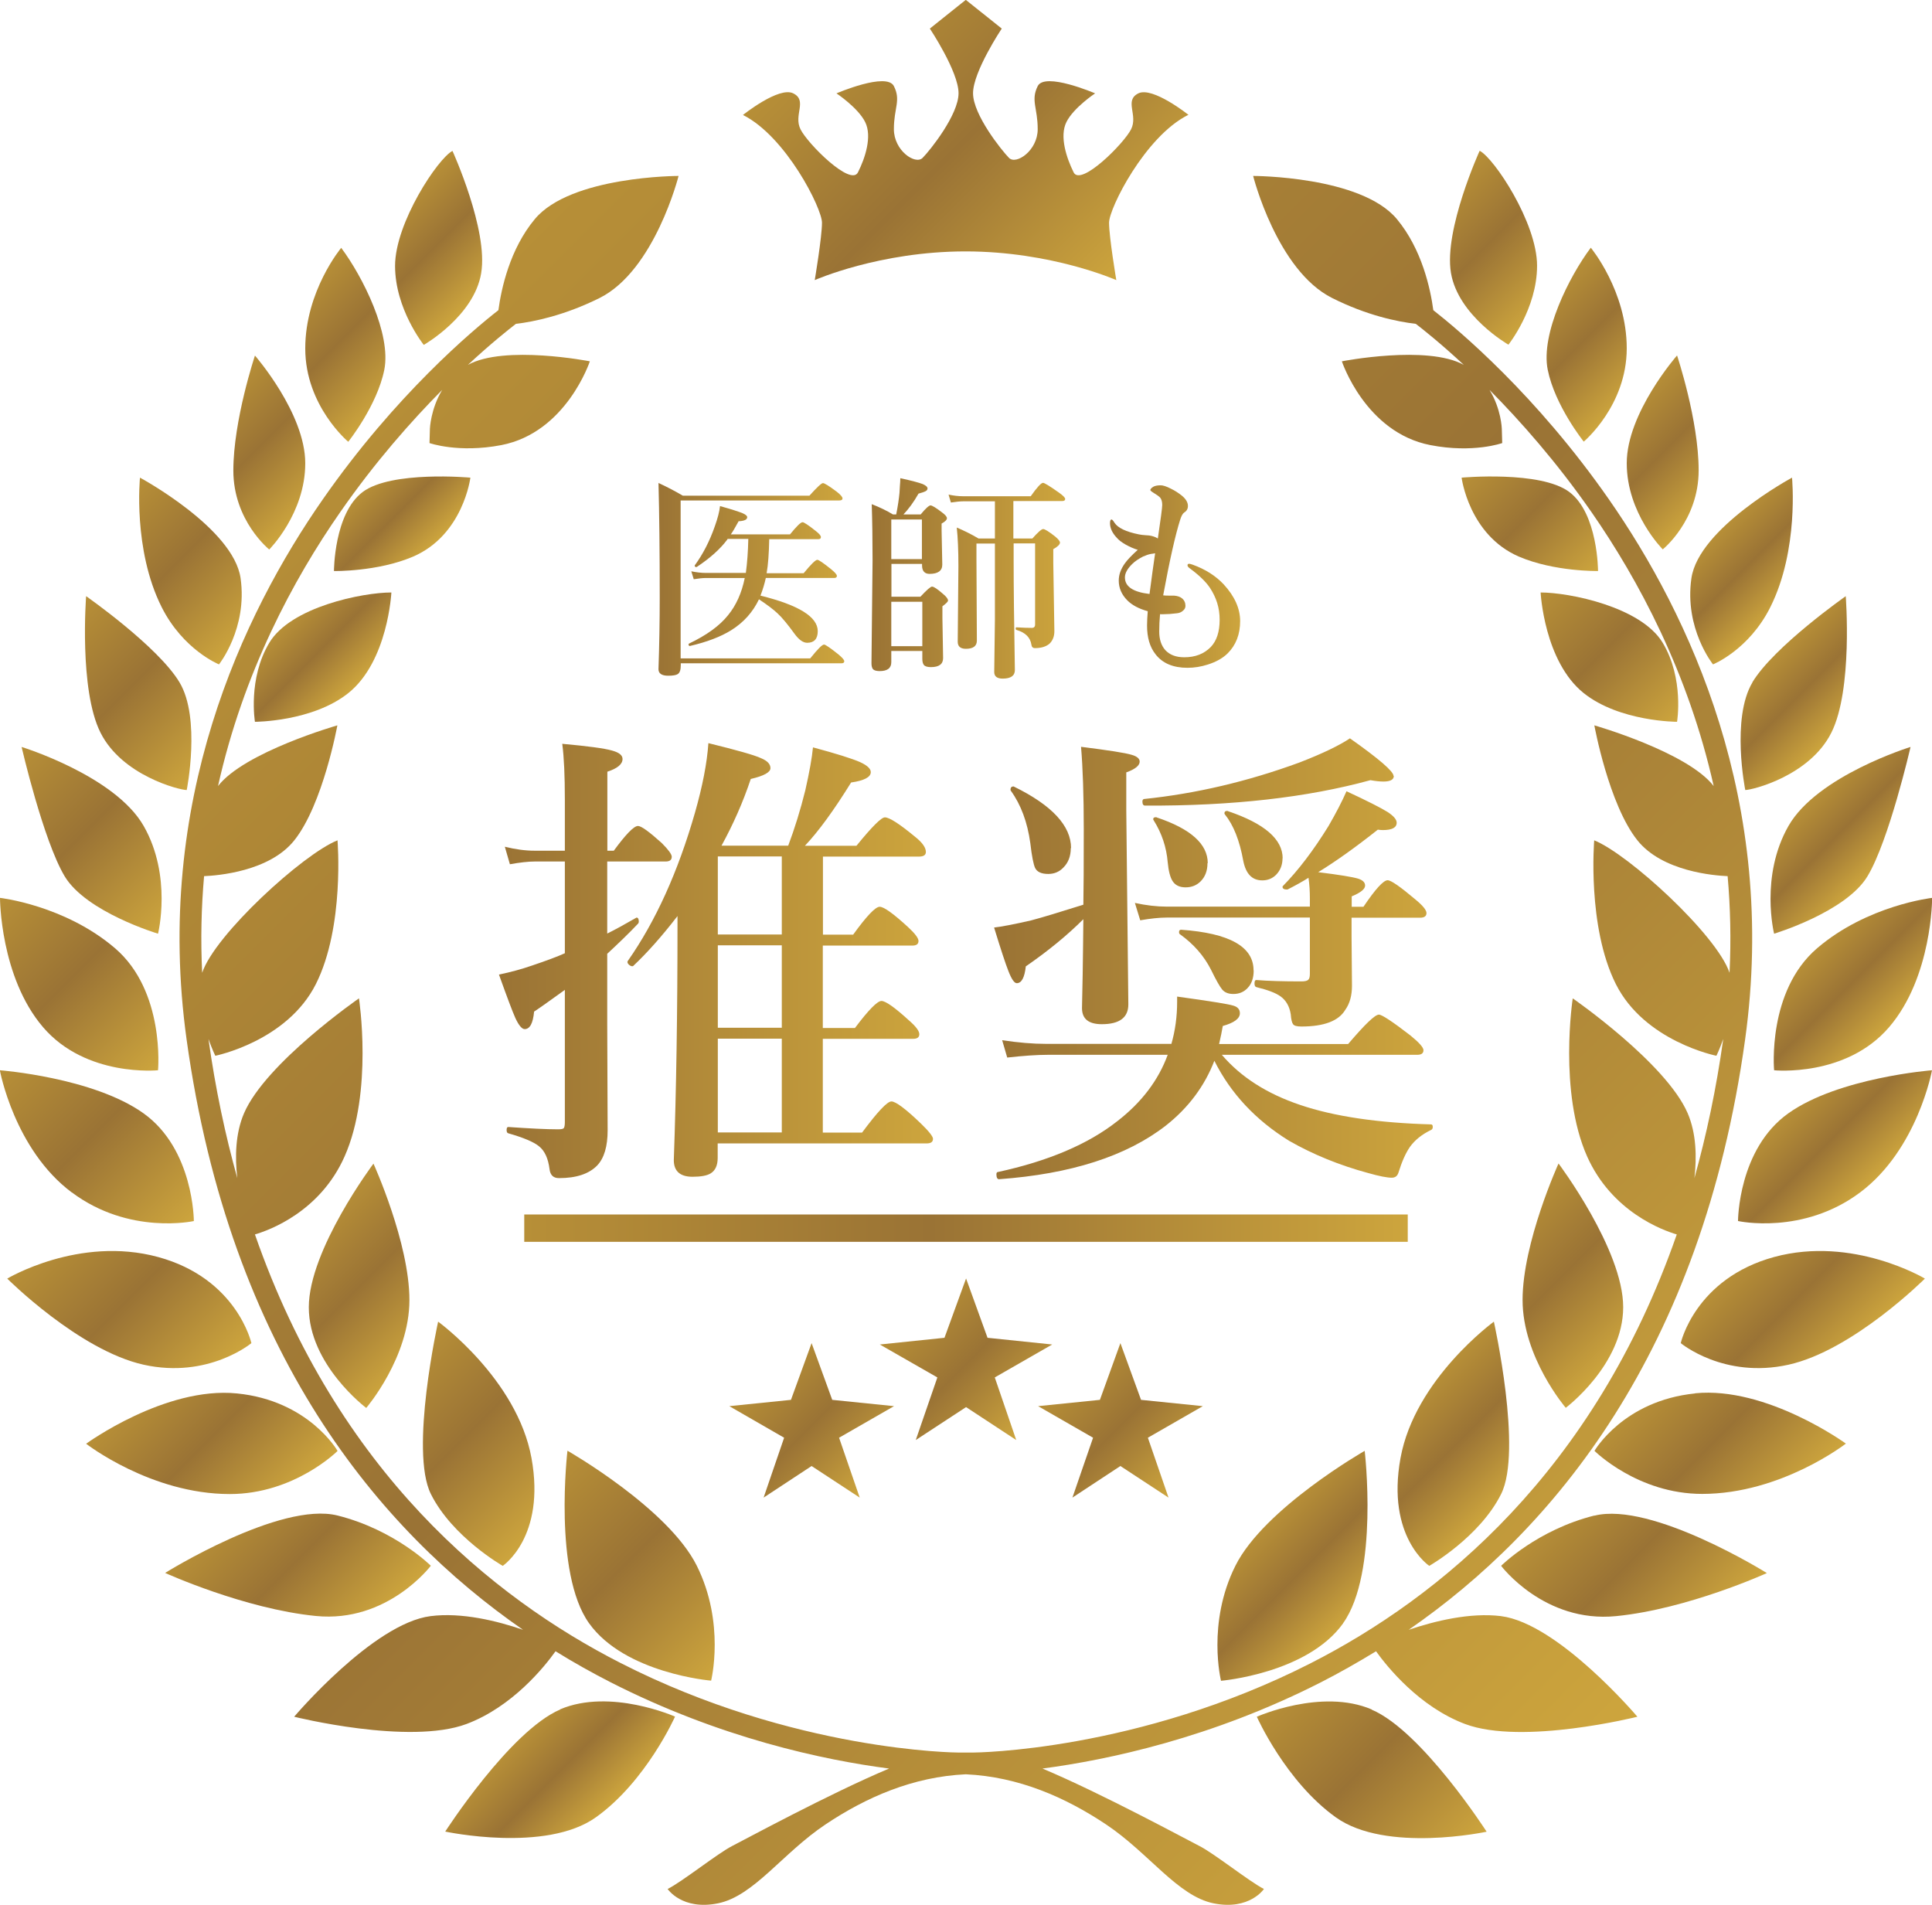 <?xml version="1.0" encoding="UTF-8"?>
<svg id="_レイヤー_2" data-name="レイヤー 2" xmlns="http://www.w3.org/2000/svg" xmlns:xlink="http://www.w3.org/1999/xlink" viewBox="0 0 141.33 139.34">
  <defs>
    <style>
      .cls-1 {
        fill: url(#_名称未設定グラデーション_87-2);
      }

      .cls-2 {
        fill: url(#_名称未設定グラデーション_87-3);
      }

      .cls-3 {
        fill: url(#_名称未設定グラデーション_87-4);
      }

      .cls-4 {
        fill: url(#_名称未設定グラデーション_87-5);
      }

      .cls-5 {
        fill: url(#_新規グラデーションスウォッチ_40-40);
      }

      .cls-6 {
        fill: url(#_新規グラデーションスウォッチ_40-23);
      }

      .cls-7 {
        fill: url(#_新規グラデーションスウォッチ_40-26);
      }

      .cls-8 {
        fill: url(#_新規グラデーションスウォッチ_40-27);
      }

      .cls-9 {
        fill: url(#_新規グラデーションスウォッチ_40-20);
      }

      .cls-10 {
        fill: url(#_新規グラデーションスウォッチ_40-21);
      }

      .cls-11 {
        fill: url(#_新規グラデーションスウォッチ_40-24);
      }

      .cls-12 {
        fill: url(#_新規グラデーションスウォッチ_40-25);
      }

      .cls-13 {
        fill: url(#_新規グラデーションスウォッチ_40-36);
      }

      .cls-14 {
        fill: url(#_新規グラデーションスウォッチ_40-30);
      }

      .cls-15 {
        fill: url(#_新規グラデーションスウォッチ_40-31);
      }

      .cls-16 {
        fill: url(#_新規グラデーションスウォッチ_40-34);
      }

      .cls-17 {
        fill: url(#_新規グラデーションスウォッチ_40-35);
      }

      .cls-18 {
        fill: url(#_新規グラデーションスウォッチ_40-22);
      }

      .cls-19 {
        fill: url(#_新規グラデーションスウォッチ_40-28);
      }

      .cls-20 {
        fill: url(#_新規グラデーションスウォッチ_40-29);
      }

      .cls-21 {
        fill: url(#_新規グラデーションスウォッチ_40-33);
      }

      .cls-22 {
        fill: url(#_新規グラデーションスウォッチ_40-32);
      }

      .cls-23 {
        fill: url(#_新規グラデーションスウォッチ_40-18);
      }

      .cls-24 {
        fill: url(#_新規グラデーションスウォッチ_40-19);
      }

      .cls-25 {
        fill: url(#_新規グラデーションスウォッチ_40-12);
      }

      .cls-26 {
        fill: url(#_新規グラデーションスウォッチ_40-17);
      }

      .cls-27 {
        fill: url(#_新規グラデーションスウォッチ_40-11);
      }

      .cls-28 {
        fill: url(#_新規グラデーションスウォッチ_40-13);
      }

      .cls-29 {
        fill: url(#_新規グラデーションスウォッチ_40-16);
      }

      .cls-30 {
        fill: url(#_新規グラデーションスウォッチ_40-15);
      }

      .cls-31 {
        fill: url(#_新規グラデーションスウォッチ_40-10);
      }

      .cls-32 {
        fill: url(#_新規グラデーションスウォッチ_40-38);
      }

      .cls-33 {
        fill: url(#_新規グラデーションスウォッチ_40-14);
      }

      .cls-34 {
        fill: url(#_新規グラデーションスウォッチ_40-39);
      }

      .cls-35 {
        fill: none;
        stroke: url(#_新規グラデーションスウォッチ_40-37);
        stroke-miterlimit: 10;
        stroke-width: 2px;
      }

      .cls-36 {
        fill: url(#_新規グラデーションスウォッチ_40);
      }

      .cls-37 {
        fill: url(#_名称未設定グラデーション_87);
      }

      .cls-38 {
        fill: url(#_新規グラデーションスウォッチ_40-9);
      }

      .cls-39 {
        fill: url(#_新規グラデーションスウォッチ_40-7);
      }

      .cls-40 {
        fill: url(#_新規グラデーションスウォッチ_40-4);
      }

      .cls-41 {
        fill: url(#_新規グラデーションスウォッチ_40-6);
      }

      .cls-42 {
        fill: url(#_新規グラデーションスウォッチ_40-2);
      }

      .cls-43 {
        fill: url(#_新規グラデーションスウォッチ_40-3);
      }

      .cls-44 {
        fill: url(#_新規グラデーションスウォッチ_40-8);
      }

      .cls-45 {
        fill: url(#_新規グラデーションスウォッチ_40-5);
      }
    </style>
    <linearGradient id="_新規グラデーションスウォッチ_40" data-name="新規グラデーションスウォッチ 40" x1="28.98" y1="15.06" x2="35.31" y2="21.38" gradientUnits="userSpaceOnUse">
      <stop offset="0" stop-color="#b78f37"/>
      <stop offset=".46" stop-color="#9a7335"/>
      <stop offset="1" stop-color="#cda53d"/>
    </linearGradient>
    <linearGradient id="_新規グラデーションスウォッチ_40-2" data-name="新規グラデーションスウォッチ 40" x1="21.54" y1="21.55" x2="28.89" y2="28.9" xlink:href="#_新規グラデーションスウォッチ_40"/>
    <linearGradient id="_新規グラデーションスウォッチ_40-3" data-name="新規グラデーションスウォッチ 40" x1="26.77" y1="35.7" x2="31.32" y2="40.26" xlink:href="#_新規グラデーションスウォッチ_40"/>
    <linearGradient id="_新規グラデーションスウォッチ_40-4" data-name="新規グラデーションスウォッチ 40" x1="15.36" y1="29.3" x2="22.98" y2="36.92" xlink:href="#_新規グラデーションスウォッチ_40"/>
    <linearGradient id="_新規グラデーションスウォッチ_40-5" data-name="新規グラデーションスウォッチ 40" x1="8.45" y1="36.73" x2="18.17" y2="46.45" xlink:href="#_新規グラデーションスウォッチ_40"/>
    <linearGradient id="_新規グラデーションスウォッチ_40-6" data-name="新規グラデーションスウォッチ 40" x1="21.06" y1="45.5" x2="25.9" y2="50.33" xlink:href="#_新規グラデーションスウォッチ_40"/>
    <linearGradient id="_新規グラデーションスウォッチ_40-7" data-name="新規グラデーションスウォッチ 40" x1="4.18" y1="45.73" x2="14.96" y2="56.5" xlink:href="#_新規グラデーションスウォッチ_40"/>
    <linearGradient id="_新規グラデーションスウォッチ_40-8" data-name="新規グラデーションスウォッチ 40" x1=".82" y1="55.4" x2="12.64" y2="67.22" xlink:href="#_新規グラデーションスウォッチ_40"/>
    <linearGradient id="_新規グラデーションスウォッチ_40-9" data-name="新規グラデーションスウォッチ 40" x1="-.39" y1="66.07" x2="11.69" y2="78.15" xlink:href="#_新規グラデーションスウォッチ_40"/>
    <linearGradient id="_新規グラデーションスウォッチ_40-10" data-name="新規グラデーションスウォッチ 40" x1=".92" y1="77.37" x2="13.53" y2="89.98" xlink:href="#_新規グラデーションスウォッチ_40"/>
    <linearGradient id="_新規グラデーションスウォッチ_40-11" data-name="新規グラデーションスウォッチ 40" x1="22.69" y1="89.74" x2="31.36" y2="98.41" xlink:href="#_新規グラデーションスウォッチ_40"/>
    <linearGradient id="_新規グラデーションスウォッチ_40-12" data-name="新規グラデーションスウォッチ 40" x1="4.18" y1="89.87" x2="15.48" y2="101.16" xlink:href="#_新規グラデーションスウォッチ_40"/>
    <linearGradient id="_新規グラデーションスウォッチ_40-13" data-name="新規グラデーションスウォッチ 40" x1="10.83" y1="101.08" x2="20.29" y2="110.53" xlink:href="#_新規グラデーションスウォッチ_40"/>
    <linearGradient id="_新規グラデーションスウォッチ_40-14" data-name="新規グラデーションスウォッチ 40" x1="28.65" y1="100.07" x2="39.98" y2="111.4" xlink:href="#_新規グラデーションスウォッチ_40"/>
    <linearGradient id="_新規グラデーションスウォッチ_40-15" data-name="新規グラデーションスウォッチ 40" x1="17.08" y1="110.07" x2="26.57" y2="119.57" xlink:href="#_新規グラデーションスウォッチ_40"/>
    <linearGradient id="_新規グラデーションスウォッチ_40-16" data-name="新規グラデーションスウォッチ 40" x1="39.16" y1="108.48" x2="52.82" y2="122.14" xlink:href="#_新規グラデーションスウォッチ_40"/>
    <linearGradient id="_新規グラデーションスウォッチ_40-17" data-name="新規グラデーションスウォッチ 40" x1="38.21" y1="127" x2="44" y2="132.79" xlink:href="#_新規グラデーションスウォッチ_40"/>
    <linearGradient id="_新規グラデーションスウォッチ_40-18" data-name="新規グラデーションスウォッチ 40" x1="105.12" y1="14.15" x2="113.26" y2="22.29" xlink:href="#_新規グラデーションスウォッチ_40"/>
    <linearGradient id="_新規グラデーションスウォッチ_40-19" data-name="新規グラデーションスウォッチ 40" x1="112.7" y1="21.8" x2="119.54" y2="28.65" xlink:href="#_新規グラデーションスウォッチ_40"/>
    <linearGradient id="_新規グラデーションスウォッチ_40-20" data-name="新規グラデーションスウォッチ 40" x1="108.08" y1="33.78" x2="116.49" y2="42.18" xlink:href="#_新規グラデーションスウォッチ_40"/>
    <linearGradient id="_新規グラデーションスウォッチ_40-21" data-name="新規グラデーションスウォッチ 40" x1="118.87" y1="29.82" x2="125.45" y2="36.4" xlink:href="#_新規グラデーションスウォッチ_40"/>
    <linearGradient id="_新規グラデーションスウォッチ_40-22" data-name="新規グラデーションスウォッチ 40" x1="125.53" y1="39.1" x2="130.52" y2="44.09" xlink:href="#_新規グラデーションスウォッチ_40"/>
    <linearGradient id="_新規グラデーションスウォッチ_40-23" data-name="新規グラデーションスウォッチ 40" x1="112.99" y1="43.05" x2="122.71" y2="52.77" xlink:href="#_新規グラデーションスウォッチ_40"/>
    <linearGradient id="_新規グラデーションスウォッチ_40-24" data-name="新規グラデーションスウォッチ 40" x1="129.2" y1="48.55" x2="134.33" y2="53.68" xlink:href="#_新規グラデーションスウォッチ_40"/>
    <linearGradient id="_新規グラデーションスウォッチ_40-25" data-name="新規グラデーションスウォッチ 40" x1="132.11" y1="58.82" x2="137.09" y2="63.8" xlink:href="#_新規グラデーションスウォッチ_40"/>
    <linearGradient id="_新規グラデーションスウォッチ_40-26" data-name="新規グラデーションスウォッチ 40" x1="132.91" y1="69.34" x2="138.46" y2="74.89" xlink:href="#_新規グラデーションスウォッチ_40"/>
    <linearGradient id="_新規グラデーションスウォッチ_40-27" data-name="新規グラデーションスウォッチ 40" x1="131.28" y1="80.84" x2="136.94" y2="86.51" xlink:href="#_新規グラデーションスウォッチ_40"/>
    <linearGradient id="_新規グラデーションスウォッチ_40-28" data-name="新規グラデーションスウォッチ 40" x1="109.68" y1="89.45" x2="118.93" y2="98.7" xlink:href="#_新規グラデーションスウォッチ_40"/>
    <linearGradient id="_新規グラデーションスウォッチ_40-29" data-name="新規グラデーションスウォッチ 40" x1="127.85" y1="91.86" x2="135.16" y2="99.17" xlink:href="#_新規グラデーションスウォッチ_40"/>
    <linearGradient id="_新規グラデーションスウォッチ_40-30" data-name="新規グラデーションスウォッチ 40" x1="121.24" y1="101.28" x2="130.3" y2="110.34" xlink:href="#_新規グラデーションスウォッチ_40"/>
    <linearGradient id="_新規グラデーションスウォッチ_40-31" data-name="新規グラデーションスウォッチ 40" x1="103.5" y1="102.21" x2="110.54" y2="109.26" xlink:href="#_新規グラデーションスウォッチ_40"/>
    <linearGradient id="_新規グラデーションスウォッチ_40-32" data-name="新規グラデーションスウォッチ 40" x1="114.52" y1="109.83" x2="124.5" y2="119.81" xlink:href="#_新規グラデーションスウォッチ_40"/>
    <linearGradient id="_新規グラデーションスウォッチ_40-33" data-name="新規グラデーションスウォッチ 40" x1="92.11" y1="112.08" x2="98.58" y2="118.54" xlink:href="#_新規グラデーションスウォッチ_40"/>
    <linearGradient id="_新規グラデーションスウォッチ_40-34" data-name="新規グラデーションスウォッチ 40" x1="93.93" y1="123.59" x2="106.54" y2="136.2" xlink:href="#_新規グラデーションスウォッチ_40"/>
    <linearGradient id="_新規グラデーションスウォッチ_40-35" data-name="新規グラデーションスウォッチ 40" x1="23.11" y1="32.03" x2="118.22" y2="127.14" xlink:href="#_新規グラデーションスウォッチ_40"/>
    <linearGradient id="_新規グラデーションスウォッチ_40-36" data-name="新規グラデーションスウォッチ 40" x1="60.82" y1="1.97" x2="80.52" y2="21.67" xlink:href="#_新規グラデーションスウォッチ_40"/>
    <linearGradient id="_名称未設定グラデーション_87" data-name="名称未設定グラデーション 87" x1="48.17" y1="42.39" x2="61.76" y2="42.39" gradientUnits="userSpaceOnUse">
      <stop offset="0" stop-color="#9a7335"/>
      <stop offset="1" stop-color="#cda53d"/>
    </linearGradient>
    <linearGradient id="_名称未設定グラデーション_87-2" data-name="名称未設定グラデーション 87" x1="63.76" y1="42.31" x2="77.91" y2="42.31" xlink:href="#_名称未設定グラデーション_87"/>
    <linearGradient id="_名称未設定グラデーション_87-3" data-name="名称未設定グラデーション 87" x1="81.17" y1="42.16" x2="90.71" y2="42.16" xlink:href="#_名称未設定グラデーション_87"/>
    <linearGradient id="_名称未設定グラデーション_87-4" data-name="名称未設定グラデーション 87" x1="36.5" y1="70.27" x2="68.26" y2="70.27" xlink:href="#_名称未設定グラデーション_87"/>
    <linearGradient id="_名称未設定グラデーション_87-5" data-name="名称未設定グラデーション 87" x1="72.72" y1="70.13" x2="104.83" y2="70.13" xlink:href="#_名称未設定グラデーション_87"/>
    <linearGradient id="_新規グラデーションスウォッチ_40-37" data-name="新規グラデーションスウォッチ 40" x1="38.35" y1="89.84" x2="102.98" y2="89.84" xlink:href="#_新規グラデーションスウォッチ_40"/>
    <linearGradient id="_新規グラデーションスウォッチ_40-38" data-name="新規グラデーションスウォッチ 40" x1="66.42" y1="96.29" x2="74.91" y2="104.78" xlink:href="#_新規グラデーションスウォッチ_40"/>
    <linearGradient id="_新規グラデーションスウォッチ_40-39" data-name="新規グラデーションスウォッチ 40" x1="55.31" y1="100.89" x2="63.43" y2="109.01" xlink:href="#_新規グラデーションスウォッチ_40"/>
    <linearGradient id="_新規グラデーションスウォッチ_40-40" data-name="新規グラデーションスウォッチ 40" x1="77.91" y1="100.89" x2="86.02" y2="109.01" xlink:href="#_新規グラデーションスウォッチ_40"/>
  </defs>
  <g id="img">
    <g>
      <g>
        <g>
          <path class="cls-36" d="M35.2,19.97c.53-3.15-2.1-8.93-2.1-8.93-1.05.53-4.2,5.25-4.2,8.41s2.1,5.78,2.1,5.78c0,0,3.68-2.1,4.2-5.25Z"/>
          <path class="cls-42" d="M25.48,32.31s2.1-2.63,2.63-5.25c.53-2.63-1.58-6.83-3.15-8.93,0,0-2.63,3.15-2.63,7.36s3.15,6.83,3.15,6.83Z"/>
          <path class="cls-43" d="M34.41,34.94s-5.78-.53-7.88,1.05-2.1,5.78-2.1,5.78c0,0,3.18.06,5.78-1.05,3.68-1.58,4.2-5.78,4.2-5.78Z"/>
          <path class="cls-40" d="M19.7,40.19s2.63-2.63,2.63-6.3-3.68-7.88-3.68-7.88c0,0-1.58,4.73-1.58,8.41s2.63,5.78,2.63,5.78Z"/>
          <path class="cls-45" d="M16.02,48.6s2.1-2.63,1.58-6.3-7.36-7.36-7.36-7.36c0,0-.53,5.25,1.58,9.46,1.58,3.15,4.2,4.2,4.2,4.2Z"/>
          <path class="cls-41" d="M19.7,47.02c-1.58,2.63-1.05,5.78-1.05,5.78,0,0,4.2,0,6.83-2.1,2.9-2.32,3.15-7.36,3.15-7.36-2.1,0-7.36,1.05-8.93,3.68Z"/>
          <path class="cls-39" d="M13.66,57.79s1.05-5.25-.53-7.88c-1.58-2.63-6.83-6.3-6.83-6.3,0,0-.53,6.83,1.05,9.98s5.78,4.2,6.3,4.2Z"/>
          <path class="cls-44" d="M11.56,68.3s1.05-4.2-1.05-7.88c-2.1-3.68-8.93-5.78-8.93-5.78,0,0,1.58,6.83,3.15,9.46,1.58,2.63,6.83,4.2,6.83,4.2Z"/>
          <path class="cls-38" d="M11.56,78.29s.53-5.78-3.15-8.93-8.41-3.68-8.41-3.68c0,0,0,5.78,3.15,9.46s8.41,3.15,8.41,3.15Z"/>
          <path class="cls-31" d="M5.25,87.22c4.2,3.15,8.93,2.1,8.93,2.1,0,0,0-5.25-3.68-7.88s-10.51-3.15-10.51-3.15c0,0,1.05,5.78,5.25,8.93Z"/>
          <path class="cls-27" d="M26.8,102.98s3.15-3.68,3.15-7.88-2.63-9.98-2.63-9.98c0,0-4.73,6.3-4.73,10.51s4.2,7.36,4.2,7.36Z"/>
          <path class="cls-25" d="M18.39,98.25s-1.05-4.73-6.83-6.3-11.03,1.58-11.03,1.58c0,0,5.25,5.25,9.98,6.3,4.73,1.05,7.88-1.58,7.88-1.58Z"/>
          <path class="cls-28" d="M24.69,106.13s-2.1-3.68-7.36-4.2c-5.25-.53-11.03,3.68-11.03,3.68,0,0,4.73,3.68,10.51,3.68,4.73,0,7.88-3.15,7.88-3.15Z"/>
          <path class="cls-33" d="M36.78,114.54s3.15-2.1,2.1-7.88c-1.05-5.78-6.83-9.98-6.83-9.98,0,0-2.1,9.46-.53,12.61s5.25,5.25,5.25,5.25Z"/>
          <path class="cls-30" d="M31.52,114.54s-2.63-2.63-6.83-3.68c-4.2-1.05-12.61,4.2-12.61,4.2,0,0,5.78,2.63,11.03,3.15s8.41-3.68,8.41-3.68Z"/>
          <path class="cls-29" d="M41.51,106.13s-1.05,8.93,1.58,12.61c2.63,3.68,8.93,4.2,8.93,4.2,0,0,1.05-4.2-1.05-8.41s-9.46-8.41-9.46-8.41Z"/>
          <path class="cls-26" d="M40.98,125.05c-3.68,1.58-8.41,8.93-8.41,8.93,0,0,7.36,1.58,11.03-1.05,3.68-2.63,5.78-7.36,5.78-7.36,0,0-4.73-2.1-8.41-.53Z"/>
          <path class="cls-23" d="M110.34,25.22s2.1-2.63,2.1-5.78-3.15-7.88-4.2-8.41c0,0-2.63,5.78-2.1,8.93.53,3.15,4.2,5.25,4.2,5.25Z"/>
          <path class="cls-24" d="M115.85,32.31s3.15-2.63,3.15-6.83-2.63-7.36-2.63-7.36c-1.58,2.1-3.68,6.3-3.15,8.93.53,2.63,2.63,5.25,2.63,5.25Z"/>
          <path class="cls-9" d="M114.8,35.99c-2.1-1.58-7.88-1.05-7.88-1.05,0,0,.53,4.2,4.2,5.78,2.6,1.11,5.78,1.05,5.78,1.05,0,0,0-4.2-2.1-5.78Z"/>
          <path class="cls-10" d="M121.63,40.19s2.63-2.1,2.63-5.78-1.58-8.41-1.58-8.41c0,0-3.68,4.2-3.68,7.88s2.63,6.3,2.63,6.3Z"/>
          <path class="cls-18" d="M125.31,48.6s2.63-1.05,4.2-4.2c2.1-4.2,1.58-9.46,1.58-9.46,0,0-6.83,3.68-7.36,7.36s1.58,6.3,1.58,6.3Z"/>
          <path class="cls-6" d="M115.85,50.7c2.63,2.1,6.83,2.1,6.83,2.1,0,0,.53-3.15-1.05-5.78-1.58-2.63-6.83-3.68-8.93-3.68,0,0,.25,5.03,3.15,7.36Z"/>
          <path class="cls-11" d="M128.2,49.91c-1.58,2.63-.53,7.88-.53,7.88.53,0,4.73-1.05,6.3-4.2,1.58-3.15,1.05-9.98,1.05-9.98,0,0-5.25,3.68-6.83,6.3Z"/>
          <path class="cls-12" d="M130.83,60.42c-2.1,3.68-1.05,7.88-1.05,7.88,0,0,5.25-1.58,6.83-4.2s3.15-9.46,3.15-9.46c0,0-6.83,2.1-8.93,5.78Z"/>
          <path class="cls-7" d="M129.78,78.29s5.25.53,8.41-3.15,3.15-9.46,3.15-9.46c0,0-4.73.53-8.41,3.68-3.68,3.15-3.15,8.93-3.15,8.93Z"/>
          <path class="cls-8" d="M127.15,89.32s4.73,1.05,8.93-2.1c4.2-3.15,5.25-8.93,5.25-8.93,0,0-6.83.53-10.51,3.15s-3.68,7.88-3.68,7.88Z"/>
          <path class="cls-19" d="M114.54,102.98s4.2-3.15,4.2-7.36-4.73-10.51-4.73-10.51c0,0-2.63,5.78-2.63,9.98s3.15,7.88,3.15,7.88Z"/>
          <path class="cls-20" d="M129.78,91.95c-5.78,1.58-6.83,6.3-6.83,6.3,0,0,3.15,2.63,7.88,1.58,4.73-1.05,9.98-6.3,9.98-6.3,0,0-5.25-3.15-11.03-1.58Z"/>
          <path class="cls-14" d="M124,101.93c-5.25.53-7.36,4.2-7.36,4.2,0,0,3.15,3.15,7.88,3.15,5.78,0,10.51-3.68,10.51-3.68,0,0-5.78-4.2-11.03-3.68Z"/>
          <path class="cls-15" d="M104.56,114.54s3.68-2.1,5.25-5.25c1.58-3.15-.53-12.61-.53-12.61,0,0-5.78,4.2-6.83,9.98-1.05,5.78,2.1,7.88,2.1,7.88Z"/>
          <path class="cls-22" d="M116.64,110.86c-4.2,1.05-6.83,3.68-6.83,3.68,0,0,3.15,4.2,8.41,3.68s11.03-3.15,11.03-3.15c0,0-8.41-5.25-12.61-4.2Z"/>
          <path class="cls-21" d="M98.25,118.74c2.63-3.68,1.58-12.61,1.58-12.61,0,0-7.36,4.2-9.46,8.41-2.1,4.2-1.05,8.41-1.05,8.41,0,0,6.3-.53,8.93-4.2Z"/>
          <path class="cls-16" d="M100.35,125.05c-3.68-1.58-8.41.53-8.41.53,0,0,2.1,4.73,5.78,7.36,3.68,2.63,11.03,1.05,11.03,1.05,0,0-4.73-7.36-8.41-8.93Z"/>
          <path class="cls-17" d="M109.81,118.22c-2.28-.28-4.86.36-6.76,1,10.5-7.26,21.43-20.22,24.61-43.19,2.41-17.36-4.09-31.07-9.97-39.51-5.33-7.65-10.98-12.37-12.84-13.83-.21-1.56-.83-4.46-2.67-6.67-2.63-3.15-10.51-3.15-10.51-3.15,0,0,1.74,6.91,5.78,8.93,2.55,1.28,4.77,1.73,6.12,1.89.53.41,1.81,1.42,3.51,3-2.68-1.48-8.92-.26-8.92-.26,0,0,1.72,5.21,6.48,6.13,3.14.61,5.25-.15,5.25-.15l-.03-1.05s-.04-1.44-.9-2.84c2.25,2.27,4.91,5.27,7.46,8.94,3.43,4.94,7.08,11.74,8.94,20.04-1.92-2.49-8.73-4.44-8.73-4.44,0,0,1.05,5.78,3.15,8.41,1.83,2.29,5.64,2.58,6.6,2.62.2,2.27.26,4.63.14,7.07-.93-2.77-7.37-8.67-9.9-9.69,0,0-.53,6.3,1.58,10.51s7.36,5.25,7.36,5.25c0,0,.24-.49.5-1.23-.51,3.65-1.23,7.03-2.11,10.18.18-1.54.14-3.27-.49-4.74-1.58-3.68-8.41-8.41-8.41-8.41,0,0-1.05,6.83,1.05,11.56,1.81,4.06,5.54,5.41,6.56,5.71-6.06,17.39-17.38,26.57-26.75,31.35-12.69,6.47-24.61,6.55-24.73,6.55h-1.05c-.12,0-12.04-.07-24.73-6.55-9.38-4.78-20.7-13.96-26.75-31.35,1.02-.3,4.76-1.64,6.56-5.71,2.1-4.73,1.05-11.56,1.05-11.56,0,0-6.83,4.73-8.41,8.41-.63,1.47-.67,3.2-.49,4.74-.88-3.15-1.6-6.53-2.11-10.18.26.74.5,1.23.5,1.23,0,0,5.25-1.05,7.36-5.25s1.58-10.51,1.58-10.51c-2.53,1.01-8.98,6.91-9.9,9.69-.12-2.44-.06-4.8.14-7.07.96-.04,4.78-.33,6.6-2.62,2.1-2.63,3.15-8.41,3.15-8.41,0,0-6.81,1.95-8.73,4.44,1.85-8.3,5.5-15.1,8.94-20.04,2.55-3.67,5.21-6.67,7.46-8.94-.85,1.4-.9,2.84-.9,2.84l-.03,1.05s2.11.75,5.25.15c4.76-.92,6.48-6.13,6.48-6.13,0,0-6.24-1.22-8.92.26,1.7-1.58,2.98-2.59,3.51-3,1.35-.16,3.56-.62,6.12-1.89,4.04-2.02,5.78-8.93,5.78-8.93,0,0-7.88,0-10.51,3.15-1.84,2.2-2.46,5.11-2.67,6.67-1.86,1.45-7.51,6.18-12.84,13.83-5.88,8.44-12.38,22.15-9.97,39.51,3.18,22.97,14.12,35.93,24.61,43.19-1.89-.65-4.48-1.29-6.76-1-4.2.53-9.98,7.36-9.98,7.36,0,0,8.41,2.1,12.61.53,3.35-1.26,5.7-4.18,6.51-5.32,1.37.85,2.72,1.6,4.03,2.27,8.01,4.08,15.59,5.69,20.37,6.31-4.4,1.85-10.71,5.28-11.47,5.66-1.05.53-3.68,2.63-4.73,3.15,0,0,1.05,1.58,3.68,1.05s4.73-3.68,7.88-5.78c2.95-1.97,6.37-3.48,10.25-3.66,3.88.18,7.29,1.69,10.25,3.66,3.15,2.1,5.25,5.25,7.88,5.78s3.68-1.05,3.68-1.05c-1.05-.53-3.68-2.63-4.73-3.15-.76-.38-7.07-3.81-11.47-5.66,4.77-.63,12.36-2.23,20.37-6.31,1.31-.67,2.66-1.43,4.03-2.27.81,1.13,3.16,4.06,6.51,5.32,4.2,1.58,12.61-.53,12.61-.53,0,0-5.78-6.83-9.98-7.36Z"/>
        </g>
        <path class="cls-13" d="M86.95,8.41s-2.63-2.1-3.68-1.58c-1.05.53,0,1.58-.53,2.63-.53,1.05-3.68,4.2-4.2,3.15s-1.05-2.63-.53-3.68,2.1-2.1,2.1-2.1c0,0-3.68-1.58-4.2-.53s0,1.58,0,3.15-1.58,2.63-2.1,2.1-2.63-3.15-2.63-4.73,2.1-4.73,2.1-4.73l-2.63-2.1-2.63,2.1s2.1,3.15,2.1,4.73-2.1,4.2-2.63,4.73-2.1-.53-2.1-2.1.53-2.1,0-3.15-4.2.53-4.2.53c0,0,1.58,1.05,2.1,2.1s0,2.63-.53,3.68-3.68-2.1-4.2-3.15c-.53-1.05.53-2.1-.53-2.63-1.05-.53-3.68,1.58-3.68,1.58,3.15,1.58,5.78,6.83,5.78,7.88s-.53,4.2-.53,4.2c0,0,4.73-2.1,11.03-2.1s11.03,2.1,11.03,2.1c0,0-.53-3.15-.53-4.2s2.63-6.3,5.78-7.88Z"/>
      </g>
      <g>
        <g>
          <path class="cls-37" d="M49.8,48.16h9.47c.54-.67.87-1.01,1.01-1.01.1,0,.45.24,1.04.71.29.24.44.41.44.51s-.07.15-.2.15h-11.76v.15c0,.33-.07.54-.22.64-.12.08-.36.12-.7.12-.47,0-.71-.16-.71-.48.06-1.75.09-3.5.09-5.25,0-3.34-.03-6.13-.09-8.37.63.29,1.22.6,1.78.93h9.26c.55-.61.88-.92.99-.92s.45.21,1.01.63c.28.22.42.38.42.49,0,.1-.08.15-.24.15h-11.6v11.54ZM53.21,39.46c-.52.7-1.26,1.36-2.22,2-.01.01-.03.02-.05.02-.08,0-.12-.03-.12-.09,0-.01,0-.02,0-.03.6-.82,1.09-1.77,1.47-2.86.21-.59.34-1.08.38-1.48.83.23,1.38.41,1.65.52.23.1.34.2.34.29,0,.18-.21.28-.63.3-.26.48-.45.8-.57.96h4.33c.48-.59.78-.89.92-.89.1,0,.42.21.95.63.26.2.39.35.39.46s-.07.15-.2.15h-3.58c-.02,1.05-.08,1.88-.19,2.49h2.71c.53-.65.87-.98,1-.98.1,0,.44.23,1.01.69.28.23.42.39.42.49s-.07.15-.21.15h-4.99c-.09.42-.22.85-.39,1.29,2.79.69,4.19,1.55,4.19,2.6,0,.56-.26.85-.77.85-.3,0-.61-.22-.93-.66-.51-.7-.92-1.2-1.25-1.5-.31-.29-.76-.63-1.35-1.02-.45.94-1.12,1.69-2.03,2.26-.77.48-1.77.86-3.01,1.15-.07.02-.11-.03-.11-.12,0-.03.01-.04.03-.05,1.28-.61,2.24-1.3,2.86-2.08.59-.72,1-1.63,1.22-2.72h-2.83c-.24,0-.54.03-.9.09l-.18-.58c.38.08.74.12,1.08.12h2.91c.1-.74.16-1.58.18-2.49h-1.52Z"/>
          <path class="cls-1" d="M65.2,43.65h2.13c.46-.49.74-.74.85-.74.13,0,.4.18.81.54.24.2.36.36.36.48,0,.08-.14.22-.41.42v.87l.05,2.92c0,.44-.3.66-.89.66-.25,0-.42-.05-.51-.15-.08-.09-.12-.25-.12-.46v-.57h-2.27v.82c0,.43-.28.65-.85.65-.24,0-.41-.05-.49-.14-.07-.09-.11-.23-.11-.43l.08-7.51c0-1.52-.02-2.9-.06-4.13.57.22,1.09.47,1.55.75h.24c.12-.61.2-1.14.24-1.58,0-.03.01-.2.03-.52.02-.21.03-.39.03-.55.83.18,1.38.33,1.64.43.23.1.35.21.35.32,0,.09-.05.15-.14.2-.09.05-.26.11-.52.18-.35.62-.72,1.12-1.1,1.52h1.26c.36-.44.61-.66.72-.66s.4.17.85.52c.23.17.35.31.35.42s-.13.25-.39.39v.51l.05,2.49c0,.45-.31.68-.93.68-.36,0-.55-.21-.55-.62v-.11h-2.24v2.39ZM67.44,40.9v-2.9h-2.24v2.9h2.24ZM65.2,44.02v3.25h2.27v-3.25h-2.27ZM74.13,36.67v2.72h1.39c.41-.46.67-.69.79-.69s.41.18.87.54c.24.2.36.35.36.45,0,.13-.16.3-.49.48v.99l.08,5.01c0,.38-.12.69-.36.92-.25.21-.6.32-1.06.32-.15,0-.24-.08-.26-.25-.08-.53-.44-.89-1.09-1.08-.04-.01-.06-.05-.06-.11,0-.06.02-.08.06-.08.48.03.85.04,1.12.04.16,0,.24-.08.24-.25v-5.93h-1.57v1.25c0,1.87.03,4.55.09,8.02,0,.41-.3.62-.89.62-.41,0-.62-.16-.62-.48l.05-3.85v-5.55h-1.35v1.17l.03,5.93c0,.4-.27.6-.8.6-.4,0-.6-.17-.6-.52l.05-5.53c0-1.14-.04-2.08-.12-2.82.54.23,1.07.49,1.59.8h1.2v-2.72h-2.26c-.26,0-.58.03-.96.09l-.17-.58c.37.08.73.12,1.05.12h4.96c.46-.65.76-.98.9-.98.1,0,.48.23,1.13.69.33.23.49.39.49.49s-.07.15-.21.15h-3.57Z"/>
          <path class="cls-2" d="M84.86,44.92c-.04.44-.06.86-.06,1.28,0,.57.15,1.02.44,1.35.32.35.78.53,1.39.53.81,0,1.45-.25,1.94-.75.43-.45.65-1.11.65-1.99s-.24-1.62-.71-2.34c-.3-.45-.8-.93-1.48-1.43-.11-.08-.16-.15-.16-.22s.04-.11.12-.11c.04,0,.12.02.24.06.95.34,1.71.83,2.29,1.45.8.87,1.2,1.77,1.2,2.68,0,.98-.31,1.77-.93,2.38-.35.34-.83.61-1.43.8-.5.16-.99.24-1.49.24-1.05,0-1.83-.33-2.34-.99-.42-.53-.62-1.23-.62-2.1,0-.3.02-.65.05-1.05-.66-.18-1.15-.45-1.49-.79-.42-.42-.63-.91-.63-1.45,0-.43.15-.84.44-1.25.19-.27.51-.6.95-1-.28-.08-.57-.21-.88-.38-.3-.17-.52-.34-.67-.52-.32-.34-.48-.7-.48-1.05,0-.18.04-.27.11-.27.05,0,.12.08.22.24.24.37.83.66,1.78.85.14.03.31.05.48.06.18.01.27.02.28.02.25.04.46.11.63.22.21-1.43.32-2.25.32-2.45,0-.24-.05-.42-.16-.55-.08-.08-.24-.2-.49-.35-.15-.09-.22-.16-.22-.19,0-.07.07-.15.21-.24.12-.07.3-.11.55-.11.17,0,.42.08.75.25.29.14.55.31.8.51.29.24.44.49.44.75,0,.21-.09.37-.27.48-.11.07-.21.25-.3.54-.34,1.07-.76,2.91-1.24,5.52.12.02.26.02.43.02.16,0,.29,0,.37,0,.25.02.45.09.58.2.17.14.25.33.25.55,0,.14-.06.26-.19.36-.11.1-.25.16-.42.18-.39.05-.72.07-1,.07h-.22ZM84.51,40.47c-.14.03-.25.04-.32.05-.17.03-.36.1-.57.19-.33.17-.6.35-.79.54-.36.35-.54.68-.54.99,0,.67.6,1.07,1.8,1.21.16-1.24.3-2.23.41-2.98Z"/>
        </g>
        <g>
          <path class="cls-3" d="M44.42,63.04v5.25c.59-.29,1.29-.68,2.11-1.15.01-.01.02-.02.03-.02.11,0,.17.1.17.3,0,.06-.02.1-.05.14-.65.69-1.41,1.42-2.26,2.21v5.12l.03,7.79c0,1.17-.25,2.03-.76,2.57-.6.62-1.53.93-2.8.93-.41,0-.64-.22-.69-.66-.1-.78-.35-1.33-.76-1.66-.38-.32-1.14-.64-2.26-.96-.08-.02-.12-.1-.12-.24,0-.15.04-.22.12-.22,1.58.11,2.79.17,3.65.17.24,0,.38-.03.42-.1.04-.06.07-.2.07-.42v-9.68c-1.16.84-1.91,1.37-2.25,1.59-.08.86-.31,1.28-.69,1.28-.2,0-.43-.27-.68-.81-.21-.47-.61-1.53-1.2-3.18.87-.18,1.67-.4,2.42-.66,1.07-.36,1.87-.66,2.4-.9v-6.71h-2.21c-.47,0-1.08.07-1.81.2l-.37-1.28c.77.19,1.49.29,2.18.29h2.21v-3.73c0-1.75-.06-3.11-.19-4.09,1.86.17,3.07.33,3.63.49.52.14.78.34.78.62,0,.38-.37.69-1.11.93v5.78h.47c.88-1.2,1.47-1.81,1.77-1.81.24,0,.82.42,1.74,1.25.48.48.73.82.73,1,0,.24-.15.35-.46.35h-4.26ZM52.78,61.86h4.88c.47-1.25.89-2.6,1.25-4.05.3-1.33.49-2.38.56-3.14,1.71.46,2.86.82,3.45,1.08.52.24.78.48.78.73,0,.37-.48.62-1.44.76-1.24,2-2.36,3.55-3.38,4.63h3.77c1.13-1.39,1.82-2.08,2.08-2.08.33,0,1.06.47,2.21,1.42.53.42.79.79.79,1.11,0,.23-.17.34-.52.34h-7.01v5.71h2.21c.98-1.36,1.63-2.04,1.94-2.04s1,.5,2.08,1.49c.51.47.76.81.76,1.01,0,.23-.15.34-.46.34h-6.54v6.03h2.35c.99-1.32,1.64-1.98,1.94-1.98s.97.47,2.01,1.42c.51.44.76.78.76,1.01s-.15.34-.46.34h-6.6v6.86h2.87c1.13-1.52,1.84-2.28,2.15-2.28s1.04.54,2.16,1.62c.59.57.88.95.88,1.11,0,.23-.15.34-.46.34h-15.29v1.06c0,.54-.17.92-.51,1.13-.27.17-.72.25-1.33.25-.91,0-1.37-.41-1.37-1.22.18-5.03.27-10.77.27-17.19v-.66c-1.15,1.49-2.23,2.7-3.24,3.65-.01.01-.03.02-.07.02-.08,0-.16-.04-.25-.12-.07-.07-.1-.13-.1-.19,0-.02,0-.04.02-.07,2.04-2.91,3.68-6.53,4.92-10.86.55-1.93.88-3.62.98-5.08,2.07.51,3.36.87,3.85,1.1.46.19.69.43.69.73s-.48.57-1.44.79c-.56,1.68-1.28,3.31-2.14,4.88ZM52.51,68.36h4.68v-5.71h-4.68v5.71ZM52.51,69.15v6.03h4.68v-6.03h-4.68ZM52.51,75.98v6.86h4.68v-6.86h-4.68Z"/>
          <path class="cls-4" d="M79.26,67.23c-1.17,1.17-2.58,2.33-4.22,3.46-.09.82-.31,1.23-.66,1.23-.18,0-.38-.29-.61-.88-.21-.53-.56-1.59-1.05-3.19.53-.06,1.43-.23,2.7-.52.8-.21,2.08-.6,3.83-1.15.02-1.06.03-2.9.03-5.52,0-2.49-.07-4.5-.2-6.03,1.99.25,3.23.44,3.72.59.38.11.57.28.57.49,0,.29-.33.56-.98.79v2.8l.15,14.17c0,.97-.65,1.45-1.94,1.45-.97,0-1.45-.39-1.45-1.18,0-.18.02-1,.05-2.45.02-1.4.04-2.75.05-4.07ZM88.84,77.58c-.72,1.87-1.91,3.46-3.56,4.76-2.87,2.23-6.94,3.54-12.2,3.92-.12,0-.19-.12-.19-.35,0-.1.03-.16.08-.17,3.7-.8,6.63-2.04,8.77-3.73,1.77-1.37,3-2.99,3.68-4.85h-8.77c-.8,0-1.79.07-2.97.2l-.37-1.27c1.17.18,2.25.27,3.24.27h9.14c.28-.97.42-2,.42-3.09v-.37c2.39.33,3.76.55,4.1.66.33.09.49.28.49.56,0,.39-.42.7-1.25.93-.06.36-.15.8-.27,1.32h9.44c1.22-1.43,1.96-2.15,2.25-2.15.22,0,.99.51,2.3,1.52.64.52.96.88.96,1.08,0,.23-.15.34-.46.34h-14.29c1.39,1.63,3.3,2.85,5.74,3.67,2.45.83,5.64,1.31,9.56,1.42.09,0,.13.06.13.19,0,.11-.05.19-.13.22-.66.32-1.18.73-1.55,1.25-.3.44-.58,1.06-.83,1.87-.08.25-.24.37-.49.37-.34,0-.91-.11-1.72-.34-2.11-.57-4.04-1.36-5.79-2.36-2.44-1.51-4.27-3.46-5.47-5.86ZM78.33,62.04c0,.59-.18,1.06-.54,1.42-.3.32-.68.47-1.11.47-.5,0-.82-.15-.96-.44-.12-.26-.24-.86-.35-1.81-.21-1.54-.69-2.82-1.42-3.83-.02-.02-.03-.05-.03-.08,0-.16.07-.24.22-.24.01,0,.03,0,.05.02,2.77,1.36,4.16,2.86,4.16,4.49ZM98.87,67.13v1.42l.03,3.56c0,.71-.16,1.3-.49,1.76-.48.81-1.55,1.22-3.21,1.22-.34,0-.54-.06-.61-.17-.08-.1-.14-.34-.17-.73-.09-.57-.34-1.01-.74-1.3-.36-.26-.95-.48-1.77-.68-.09-.02-.14-.11-.14-.27,0-.17.04-.25.14-.25.86.07,1.95.1,3.29.1.27,0,.44-.04.52-.14.07-.07.1-.21.1-.44v-4.09h-10.47c-.54,0-1.19.07-1.94.2l-.39-1.27c.83.18,1.61.27,2.33.27h10.47v-.59c0-.53-.03-1.04-.1-1.52-.43.27-.93.55-1.5.84-.02.01-.05.02-.08.02-.21,0-.32-.07-.32-.2,0-.01,0-.03.02-.05,1.13-1.15,2.24-2.61,3.34-4.39.55-.95.99-1.8,1.32-2.55,1.53.71,2.53,1.22,3.01,1.52.44.29.66.55.66.78,0,.36-.34.54-1.01.54-.11,0-.24-.01-.37-.03-1.59,1.26-3.04,2.3-4.36,3.11,1.54.19,2.51.35,2.91.47.35.11.52.28.52.51,0,.26-.33.52-.98.79v.76h.86c.87-1.29,1.46-1.94,1.77-1.94.24,0,.91.46,2.01,1.39.55.45.83.79.83,1.01s-.15.34-.46.34h-5.02ZM101.96,56.76c0,.27-.25.41-.76.41-.25,0-.56-.03-.95-.1-4.63,1.27-10.12,1.89-16.49,1.86-.12,0-.19-.1-.19-.29,0-.1.03-.16.1-.19,3.79-.39,7.59-1.28,11.38-2.67,1.71-.66,2.94-1.26,3.7-1.77,2.13,1.5,3.19,2.42,3.19,2.75ZM88.33,63.14c0,.56-.17,1.01-.52,1.35-.29.28-.65.42-1.08.42-.45,0-.77-.16-.96-.47-.17-.27-.29-.73-.35-1.37-.09-1.09-.43-2.12-1.03-3.07-.02-.02-.03-.05-.03-.08,0-.09.06-.14.19-.14.03,0,.06,0,.08.02,2.48.83,3.72,1.95,3.72,3.34ZM91.71,70.99c0,.55-.15.99-.46,1.3-.27.28-.61.42-1.03.42-.36,0-.63-.11-.81-.32-.17-.2-.45-.69-.83-1.47-.51-1-1.26-1.86-2.25-2.57-.06-.03-.08-.09-.08-.17,0-.11.05-.17.15-.17,3.54.25,5.3,1.24,5.3,2.97ZM93.82,62.77c0,.5-.16.9-.47,1.22-.27.27-.61.41-1.01.41-.74,0-1.2-.47-1.39-1.42-.27-1.5-.72-2.63-1.35-3.41-.02-.02-.03-.05-.03-.08,0-.11.06-.17.19-.17.03,0,.06,0,.08.02,2.66.9,3.99,2.05,3.99,3.45Z"/>
        </g>
      </g>
      <line class="cls-35" x1="38.35" y1="89.84" x2="102.98" y2="89.84"/>
      <g>
        <polygon class="cls-32" points="76.97 98.35 72.24 97.86 70.67 93.52 69.09 97.86 64.36 98.35 68.57 100.76 66.99 105.34 70.67 102.93 74.34 105.34 72.77 100.76 76.97 98.35"/>
        <g>
          <polygon class="cls-34" points="65.4 102.86 60.88 102.4 59.37 98.25 57.86 102.4 53.35 102.86 57.36 105.17 55.86 109.55 59.37 107.24 62.89 109.55 61.38 105.17 65.4 102.86"/>
          <polygon class="cls-5" points="87.99 102.86 83.47 102.4 81.96 98.25 80.46 102.4 75.94 102.86 79.96 105.17 78.45 109.55 81.96 107.24 85.48 109.55 83.97 105.17 87.99 102.86"/>
        </g>
      </g>
    </g>
  </g>
</svg>